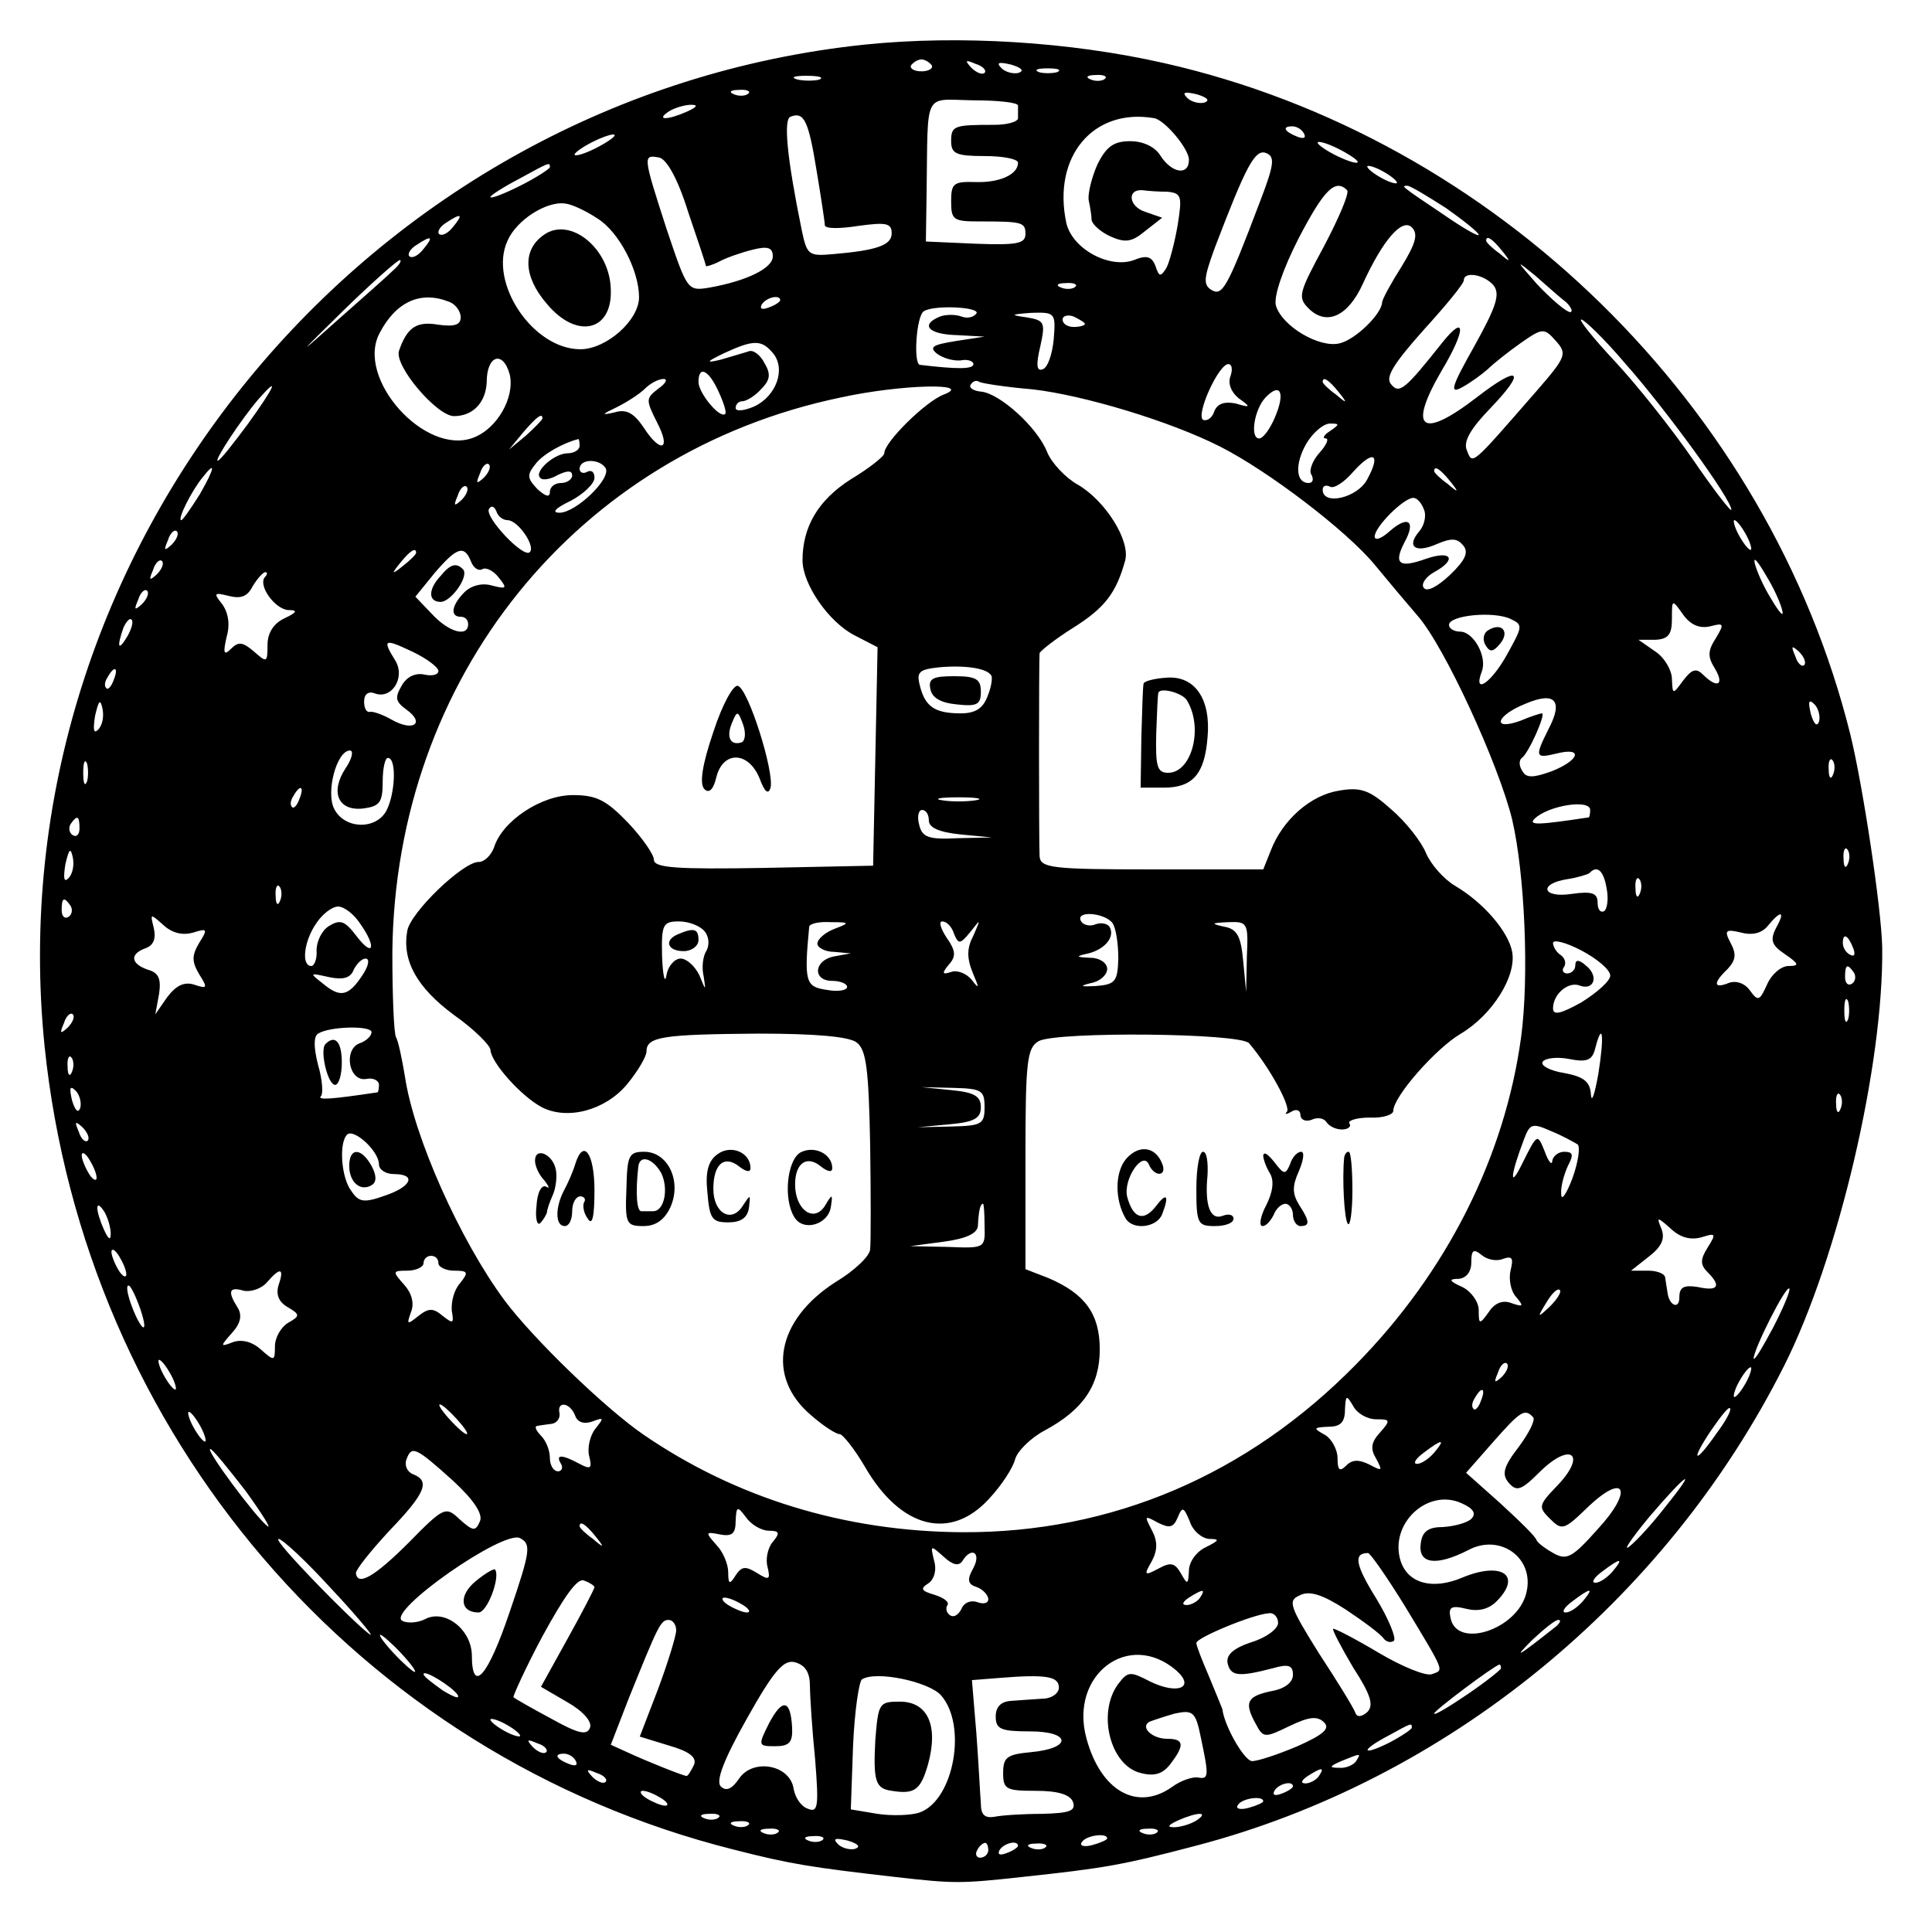 <?xml version="1.0" standalone="no"?>
<!DOCTYPE svg PUBLIC "-//W3C//DTD SVG 20010904//EN"
 "http://www.w3.org/TR/2001/REC-SVG-20010904/DTD/svg10.dtd">
<svg version="1.0" xmlns="http://www.w3.org/2000/svg"
 width="260pt" height="260pt" viewBox="0 0 260 260"
 preserveAspectRatio="xMidYMid meet">
<g transform="translate(0,260) scale(0.1,-0.1)"
fill="#000000" stroke="none">
<path d="M1164 2540 c-671 -70 -1172 -680 -1104 -1348 54 -523 422 -954 927
-1081 78 -20 105 -24 218 -37 79 -9 88 -9 170 0 112 12 135 16 234 42 337 88
632 328 792 646 73 145 134 405 132 563 -1 52 -26 218 -43 287 -110 442 -477
802 -923 903 -128 29 -276 38 -403 25z m90 -28 c2 -4 -4 -8 -14 -8 -10 0 -16
4 -14 8 3 4 9 8 14 8 5 0 11 -4 14 -8z m71 -10 c-3 -3 -11 0 -18 7 -9 10 -8
11 6 5 10 -3 15 -9 12 -12z m46 0 c-7 -2 -18 1 -23 6 -8 8 -4 9 13 5 13 -4 18
-8 10 -11z m52 1 c-7 -2 -19 -2 -25 0 -7 3 -2 5 12 5 14 0 19 -2 13 -5z m-320
-10 c-7 -2 -21 -2 -30 0 -10 3 -4 5 12 5 17 0 24 -2 18 -5z m384 1 c-3 -3 -12
-4 -19 -1 -8 3 -5 6 6 6 11 1 17 -2 13 -5z m-480 -20 c-3 -3 -12 -4 -19 -1 -8
3 -5 6 6 6 11 1 17 -2 13 -5z m614 -12 c-7 -2 -18 1 -23 6 -8 8 -4 9 13 5 13
-4 18 -8 10 -11z m-251 -4 c0 -5 0 -12 0 -17 0 -5 -15 -9 -32 -9 -54 0 -58 -1
-58 -22 0 -17 7 -20 45 -20 25 0 45 -4 45 -9 0 -16 -25 -27 -57 -26 -30 1 -33
-2 -33 -26 0 -25 3 -27 38 -27 58 0 62 -1 62 -17 0 -13 -12 -15 -67 -13 l-67
3 1 68 c2 137 -5 123 63 122 33 0 60 -3 60 -7z m-445 -8 c-27 -12 -43 -12 -25
0 8 5 22 9 30 9 10 0 8 -3 -5 -9z m174 -80 c6 -36 11 -69 11 -73 0 -5 20 -5
45 -1 37 5 45 4 45 -10 0 -16 -20 -23 -79 -28 -33 -3 -35 -1 -42 32 -20 98
-25 150 -15 153 18 7 24 -5 35 -73z m454 71 c14 -2 47 -41 47 -56 0 -22 -23
-18 -38 5 -7 12 -23 20 -41 20 -22 0 -32 -7 -44 -31 -8 -18 -13 -39 -12 -48 2
-9 4 -21 4 -27 1 -6 12 -16 25 -22 20 -9 29 -8 47 7 l23 18 -23 8 c-22 7 -25
31 -3 29 7 -1 21 -2 33 -2 19 -2 20 -6 14 -44 -4 -24 -11 -50 -15 -58 -8 -13
-10 -13 -15 2 -5 13 -12 15 -29 8 -33 -12 -83 15 -91 50 -19 89 36 155 118
141z m202 -21 c3 -6 -1 -7 -9 -4 -18 7 -21 14 -7 14 6 0 13 -4 16 -10z m-945
-15 c-14 -8 -29 -14 -35 -14 -5 0 1 6 15 14 14 8 30 14 35 14 6 0 -1 -6 -15
-14z m1000 -10 c14 -8 21 -14 15 -14 -5 0 -21 6 -35 14 -14 8 -20 14 -15 14 6
0 21 -6 35 -14z m-115 -68 c-44 -116 -50 -126 -65 -117 -11 7 -10 16 5 57 42
110 54 133 69 127 12 -5 11 -15 -9 -67z m-769 -12 c13 -38 24 -71 24 -73 0 -1
8 1 18 6 9 5 29 12 45 16 20 5 27 3 27 -9 0 -16 -35 -33 -85 -42 -30 -5 -30
-4 -58 79 -32 99 -32 100 -10 96 10 -2 25 -28 39 -73z m-186 60 c0 -2 -18 -14
-40 -25 -22 -11 -40 -18 -40 -15 0 2 17 13 38 24 42 23 42 23 42 16z m1140
-21 c0 -2 -9 0 -20 6 -11 6 -20 13 -20 16 0 2 9 0 20 -6 11 -6 20 -13 20 -16z
m-67 -10 c3 -4 -11 -37 -31 -75 -34 -63 -36 -69 -21 -84 24 -24 53 -11 73 33
27 59 53 89 66 76 9 -9 5 -22 -14 -53 -14 -22 -26 -44 -26 -48 -1 -16 -36 -50
-57 -55 -27 -7 -78 23 -86 51 -3 12 9 48 31 91 34 65 49 80 65 64z m133 -24
c24 -17 44 -33 44 -36 0 -3 -21 9 -47 27 -58 39 -58 39 -49 39 4 0 27 -14 52
-30z m-1142 -14 c29 -18 56 -70 56 -106 0 -31 -44 -70 -79 -70 -64 0 -124 90
-98 146 12 28 53 54 78 50 9 -1 28 -10 43 -20z m-194 -11 c-7 -9 -15 -13 -19
-10 -3 3 1 10 9 15 21 14 24 12 10 -5z m-40 -30 c-7 -9 -15 -13 -19 -10 -3 3
1 10 9 15 21 14 24 12 10 -5z m1451 -2 c13 -16 12 -17 -3 -4 -10 7 -18 15 -18
17 0 8 8 3 21 -13z m-1491 -26 c-8 -8 -42 -38 -76 -68 -56 -50 -55 -49 9 14
38 37 72 67 75 67 3 0 0 -6 -8 -13z m1578 -44 c7 -7 9 -13 5 -13 -5 0 -25 17
-44 37 -29 33 -30 34 -4 13 16 -14 35 -31 43 -37z m-98 23 c9 -12 4 -28 -26
-82 -31 -55 -34 -65 -16 -55 11 6 26 17 34 24 7 7 27 23 44 35 30 21 32 21 48
3 15 -17 14 -21 -26 -67 -89 -102 -86 -100 -94 -80 -5 12 5 29 32 57 49 51 39
59 -19 14 -74 -57 -93 -43 -47 36 33 55 33 78 1 38 -50 -63 -58 -70 -69 -56
-8 9 3 27 43 72 30 33 55 63 55 68 0 12 27 8 40 -7z m-563 -2 c-3 -3 -12 -4
-19 -1 -8 3 -5 6 6 6 11 1 17 -2 13 -5z m-843 -20 c9 -3 16 -13 16 -21 0 -10
-8 -13 -30 -10 -29 5 -42 -3 -53 -35 -7 -20 51 -88 74 -88 26 0 43 19 44 46 0
36 22 43 31 10 7 -31 -17 -73 -49 -85 -65 -25 -159 80 -126 141 22 42 55 57
93 42z m446 2 c0 -2 -7 -7 -16 -10 -8 -3 -12 -2 -9 4 6 10 25 14 25 6z m264
-18 c-4 -5 -12 -7 -20 -4 -8 3 -21 3 -29 0 -27 -11 -16 -24 23 -25 l37 -2 -39
-6 c-31 -5 -36 -8 -25 -17 8 -6 22 -10 32 -9 9 2 17 -1 17 -5 0 -7 -22 -7 -72
-1 -9 1 -5 65 5 72 13 9 77 6 71 -3z m104 -35 c-2 -20 -8 -38 -15 -40 -8 -3
-9 6 -3 31 7 32 6 35 -19 39 -22 3 -21 4 7 6 32 1 33 0 30 -36z m42 21 c0 -2
-7 -4 -15 -4 -8 0 -15 4 -15 10 0 5 7 7 15 4 8 -4 15 -8 15 -10z m727 -53 c55
-62 143 -183 143 -197 0 -4 -24 27 -52 68 -29 42 -76 101 -105 132 -29 31 -49
56 -45 56 4 0 31 -26 59 -59z m-1147 14 c18 -21 5 -58 -25 -72 -14 -6 -25 -7
-25 -2 0 5 4 9 9 9 5 0 17 7 25 16 12 12 14 20 5 35 -6 12 -16 19 -22 16 -7
-2 -23 -7 -37 -11 -21 -5 -20 -3 5 9 39 18 50 18 65 0z m616 -31 c-4 -10 1
-22 11 -30 17 -12 16 -13 -4 -7 -15 3 -25 0 -29 -11 -3 -9 -10 -13 -15 -11
-10 7 21 75 34 75 5 0 6 -7 3 -16z m-689 -21 c7 -15 11 -28 9 -30 -7 -7 -36
28 -36 43 0 23 14 16 27 -13z m-81 4 c-17 -13 -17 -15 -2 -45 20 -38 5 -43
-18 -7 -13 19 -23 25 -39 20 -18 -4 -18 -3 3 7 14 7 31 18 38 25 7 7 18 13 25
13 6 0 3 -6 -7 -13z m504 -1 c69 -8 185 -43 252 -77 65 -33 170 -113 208 -159
19 -23 45 -54 58 -69 36 -41 109 -200 127 -274 17 -73 23 -211 12 -293 -22
-161 -100 -316 -222 -440 -146 -149 -329 -227 -530 -226 -158 1 -305 46 -430
132 -52 36 -148 129 -186 180 -60 81 -122 220 -134 301 -4 24 -9 48 -12 53 -3
5 -5 57 -5 115 4 369 248 672 603 746 82 18 181 20 139 4 -24 -9 -80 -64 -80
-79 0 -4 -20 -20 -45 -35 -44 -28 -65 -64 -65 -109 0 -32 35 -83 70 -101 l31
-16 -3 -147 -3 -147 -147 -3 c-117 -2 -148 0 -148 11 0 7 -16 30 -35 50 -29
30 -42 37 -74 37 -43 0 -95 -35 -106 -70 -4 -11 -13 -20 -21 -20 -21 0 -92
-68 -96 -93 -7 -40 13 -76 63 -113 27 -19 49 -41 49 -47 1 -17 41 -62 69 -77
35 -18 86 -4 115 31 14 17 26 37 26 44 0 20 22 23 151 24 76 0 122 -4 132 -12
13 -10 16 -37 18 -137 1 -69 1 -132 0 -141 0 -9 -21 -29 -46 -44 -80 -51 -95
-128 -33 -180 16 -14 33 -25 38 -25 4 0 20 -20 34 -44 48 -83 115 -100 167
-43 16 17 32 41 35 53 3 11 21 29 40 39 52 28 74 61 74 109 0 48 -20 75 -69
96 l-31 12 0 149 c0 131 2 149 18 158 25 13 271 11 283 -3 28 -33 56 -85 51
-92 -4 -4 -1 -4 6 0 6 4 12 2 12 -4 0 -7 7 -10 15 -7 8 4 17 2 20 -3 4 -6 13
-10 21 -10 8 0 13 4 10 8 -3 4 10 8 27 8 18 -1 32 4 32 9 0 19 57 84 91 104
42 25 75 77 69 110 -5 27 -38 66 -77 89 -15 9 -32 28 -39 44 -6 15 -27 42 -47
59 -29 26 -41 30 -70 25 -38 -6 -76 -39 -92 -81 l-10 -25 -150 0 c-136 0 -150
2 -151 18 -1 21 -1 265 0 273 1 3 21 19 45 34 43 27 58 47 70 90 8 27 -27 82
-64 103 -16 9 -35 29 -41 44 -13 33 -64 79 -89 81 -10 1 -16 5 -14 9 3 5 8 7
12 4 4 -2 36 -7 72 -10z m411 -3 c13 -16 12 -17 -3 -4 -10 7 -18 15 -18 17 0
8 8 3 21 -13z m-1467 -43 c-20 -27 -38 -50 -41 -50 -5 0 31 55 55 83 29 33 22
17 -14 -33z m1382 9 c-7 -17 -17 -30 -22 -29 -12 1 -6 39 9 55 20 21 27 7 13
-26z m-986 -2 c0 -2 -10 -12 -22 -23 l-23 -19 19 23 c18 21 26 27 26 19z
m1060 -17 c-8 -5 -11 -10 -6 -10 5 0 1 -9 -8 -19 -10 -11 -15 -25 -11 -30 3
-6 2 -11 -4 -11 -17 0 -19 25 -3 53 9 15 23 27 32 27 13 0 13 -1 0 -10z
m-1010 -20 c0 -5 -7 -10 -16 -10 -18 0 -46 -25 -37 -33 3 -4 14 -2 24 4 13 6
19 6 19 -1 0 -5 -7 -10 -15 -10 -8 0 -15 -5 -15 -12 0 -8 -6 -6 -17 4 -14 15
-14 19 -2 34 10 13 37 28 57 33 1 1 2 -3 2 -9z m1060 -45 c-13 -25 -60 -36
-60 -14 0 5 4 7 10 4 5 -3 19 6 31 20 27 30 38 25 19 -10z m-1189 2 c-10 -9
-11 -8 -5 6 3 10 9 15 12 12 3 -3 0 -11 -7 -18z m164 13 c8 -14 -40 -60 -62
-60 -11 0 -6 6 15 16 17 9 32 23 32 31 0 8 -4 11 -10 8 -5 -3 -10 -1 -10 4 0
14 27 14 35 1z m-546 -35 c-12 -19 -23 -35 -25 -35 -6 0 14 40 29 58 18 23 16
12 -4 -23z m1682 18 c13 -16 12 -17 -3 -4 -10 7 -18 15 -18 17 0 8 8 3 21 -13z
m-1330 -26 c-10 -9 -11 -8 -5 6 3 10 9 15 12 12 3 -3 0 -11 -7 -18z m1295 -12
c4 -8 1 -22 -6 -30 -18 -21 -5 -30 24 -17 19 8 27 8 35 -2 8 -9 3 -20 -18 -40
-17 -16 -31 -23 -35 -17 -4 5 3 15 14 21 31 17 24 30 -11 18 -36 -13 -44 -7
-29 22 16 29 5 37 -20 15 -11 -10 -20 -13 -20 -7 0 13 39 52 52 52 5 0 11 -7
14 -15z m-1233 -15 c14 0 38 -35 30 -43 -8 -9 -61 47 -55 58 3 5 7 4 10 -3 2
-7 9 -12 15 -12z m1667 -20 c6 -11 8 -20 6 -20 -3 0 -10 9 -16 20 -6 11 -8 20
-6 20 3 0 10 -9 16 -20z m-2119 -13 c-10 -9 -11 -8 -5 6 3 10 9 15 12 12 3 -3
0 -11 -7 -18z m329 -11 c0 -2 -8 -10 -17 -17 -16 -13 -17 -12 -4 4 13 16 21
21 21 13z m74 -12 c3 -8 10 -13 15 -10 5 3 15 -2 22 -11 12 -15 11 -16 -9 -11
-13 4 -28 0 -37 -9 -17 -17 -20 -33 -5 -33 6 0 10 -4 10 -10 0 -18 -26 -11
-49 14 l-22 23 26 32 c30 35 40 38 49 15z m-423 -17 c-10 -9 -11 -8 -5 6 3 10
9 15 12 12 3 -3 0 -11 -7 -18z m2188 -52 c0 -5 -8 6 -19 25 -11 19 -19 40 -19
45 0 6 8 -6 19 -25 11 -19 19 -39 19 -45z m-2042 49 c-11 -11 13 -44 31 -45
13 0 12 -3 -5 -11 -15 -7 -23 -20 -23 -36 0 -24 -1 -24 -18 -9 -15 13 -21 14
-31 4 -10 -10 -11 -6 -6 16 5 17 2 33 -6 44 -12 15 -11 16 9 11 16 -4 25 -1
32 13 6 10 14 19 17 19 3 0 3 -3 0 -6z m-166 -37 c-10 -9 -11 -8 -5 6 3 10 9
15 12 12 3 -3 0 -11 -7 -18z m2110 -30 c19 5 20 4 8 -16 -11 -17 -11 -25 -1
-41 13 -22 3 -27 -16 -8 -9 9 -15 8 -27 -8 -14 -19 -14 -19 -15 2 0 12 -10 29
-22 37 l-23 16 23 0 c17 1 22 7 22 28 0 27 0 27 15 6 10 -14 22 -19 36 -16z
m-273 -38 c-21 -38 -46 -55 -34 -23 8 20 -11 54 -29 54 -8 0 -15 4 -15 9 0 13
60 19 83 8 17 -8 16 -10 -5 -48z m-1857 24 c-12 -20 -14 -14 -5 12 4 9 9 14
11 11 3 -2 0 -13 -6 -23z m419 -46 c0 -5 -8 -7 -18 -5 -12 3 -24 -2 -31 -14
-10 -17 -9 -22 6 -33 25 -18 10 -30 -19 -14 -12 7 -26 12 -30 11 -5 -1 -8 5
-8 14 0 10 6 14 14 11 23 -9 42 21 28 44 -18 29 -15 30 23 12 19 -9 35 -21 35
-26z m1838 8 c-3 -3 -9 2 -12 12 -6 14 -5 15 5 6 7 -7 10 -15 7 -18z m-1094
-14 c2 -3 0 -16 -5 -28 -6 -16 -16 -23 -36 -23 -35 0 -48 9 -55 37 -5 19 -1
22 26 25 34 3 64 -1 70 -11z m-1181 -6 c-3 -9 -8 -14 -10 -11 -3 3 -2 9 2 15
9 16 15 13 8 -4z m1931 -66 c-19 -38 -18 -40 11 -33 36 9 31 -9 -7 -24 -25 -9
-34 -9 -39 0 -5 7 -5 15 -1 18 9 6 33 60 27 60 -2 0 -15 -4 -29 -10 -39 -14
-33 7 7 23 40 17 51 4 31 -34z m-1952 -1 c-6 -6 -7 0 -4 19 5 21 7 23 10 9 2
-10 0 -22 -6 -28z m2316 11 c-3 -8 -7 -3 -11 10 -4 17 -3 21 5 13 5 -5 8 -16
6 -23z m-1983 -63 c-21 -32 -10 -58 24 -54 22 3 26 8 26 36 0 17 3 32 7 32 12
0 10 -48 -2 -71 -14 -26 -56 -25 -70 2 -12 22 3 79 21 79 5 0 3 -11 -6 -24z
m-348 -18 c-3 -7 -5 -2 -5 12 0 14 2 19 5 13 2 -7 2 -19 0 -25z m2350 10 c-3
-8 -6 -5 -6 6 -1 11 2 17 5 13 3 -3 4 -12 1 -19z m-2064 -33 c-3 -9 -8 -14
-10 -11 -3 3 -2 9 2 15 9 16 15 13 8 -4z m910 -2 c-13 -2 -33 -2 -45 0 -13 2
-3 4 22 4 25 0 35 -2 23 -4z m827 -13 c0 -5 -1 -10 -2 -10 -66 -10 -82 -11
-73 -2 18 18 75 27 75 12z m-890 -14 c0 -10 14 -16 43 -19 l42 -4 -46 -1 c-39
-2 -48 1 -52 18 -3 11 -1 20 4 20 5 0 9 -6 9 -14z m-1143 -11 c0 -8 -4 -12 -9
-9 -5 3 -6 10 -3 15 9 13 12 11 12 -6z m-15 -67 c-6 -6 -7 0 -4 19 5 21 7 23
10 9 2 -10 0 -22 -6 -28z m2395 20 c-3 -8 -6 -5 -6 6 -1 11 2 17 5 13 3 -3 4
-12 1 -19z m-325 -33 c3 -14 1 -28 -3 -31 -5 -3 -9 2 -9 11 0 13 -7 16 -35 12
-40 -6 -45 14 -5 20 13 2 26 6 29 8 10 11 19 4 23 -20z m45 -7 c-3 -8 -6 -5
-6 6 -1 11 2 17 5 13 3 -3 4 -12 1 -19z m-1830 -10 c-3 -8 -6 -5 -6 6 -1 11 2
17 5 13 3 -3 4 -12 1 -19z m-282 -7 c3 -5 2 -12 -3 -15 -5 -3 -9 1 -9 9 0 17
3 19 12 6z m389 -23 c23 -32 19 -48 -4 -18 -16 21 -22 23 -37 14 -10 -6 -17
-21 -17 -33 1 -11 -3 -21 -7 -21 -14 0 -10 34 7 58 8 12 21 22 29 22 8 0 21
-10 29 -22z m-224 -13 c19 6 20 5 8 -14 -10 -17 -10 -25 0 -42 12 -19 11 -20
-7 -14 -13 4 -24 -1 -36 -17 l-16 -23 5 27 c3 20 0 29 -15 33 -23 8 -25 21 -3
29 11 4 14 13 11 27 -5 20 -5 20 13 4 12 -11 26 -14 40 -10z m1237 13 c5 -7 8
-29 8 -48 -1 -31 -4 -35 -31 -37 -20 -1 -22 0 -6 4 12 2 22 11 22 19 0 8 -10
15 -22 15 -21 1 -21 2 -3 6 23 6 36 23 28 36 -3 4 -11 6 -19 3 -7 -3 -16 -1
-19 4 -9 15 31 12 42 -2z m893 -7 c-8 -16 -6 -23 12 -35 19 -13 20 -16 5 -16
-10 0 -23 -11 -29 -25 -10 -22 -12 -23 -23 -8 -7 10 -19 14 -29 10 -20 -8 -21
0 -1 19 11 12 12 20 4 35 -9 17 -7 19 14 14 15 -4 28 -1 36 9 18 22 24 20 11
-3z m-1442 -4 c6 -7 7 -18 3 -26 -5 -7 -7 -23 -4 -35 3 -20 3 -20 -6 2 -6 12
-17 22 -25 22 -8 0 -17 -10 -19 -22 -2 -13 -5 -2 -6 25 -1 43 1 47 23 47 13 0
28 -6 34 -13z m175 3 c-13 -5 -23 -14 -23 -20 0 -5 10 -11 23 -11 l22 -2 -22
-4 c-28 -5 -30 -33 -3 -33 11 0 20 -4 20 -8 0 -5 -13 -7 -28 -4 -28 4 -30 11
-23 85 1 4 13 7 29 6 26 0 26 -1 5 -9z m161 -7 c6 -14 8 -14 22 3 14 18 14 18
4 -5 -9 -17 -9 -30 -1 -50 9 -21 9 -23 -1 -10 -7 9 -20 14 -28 11 -12 -4 -13
-2 -3 10 10 11 9 19 -3 36 -8 12 -11 22 -6 22 6 0 13 -7 16 -17z m394 -30 l-1
-48 -4 42 c-3 33 -8 43 -26 46 -18 4 -17 5 6 6 26 1 27 -1 25 -46z m489 -26
c0 -7 -18 -23 -39 -36 -27 -15 -38 -18 -38 -8 0 19 20 36 35 31 20 -8 27 12
10 26 -10 9 -15 9 -15 1 0 -6 -5 -11 -11 -11 -5 0 -8 4 -4 9 3 5 1 12 -5 16
-5 3 -10 11 -10 16 0 5 17 1 38 -10 21 -11 39 -26 39 -34z m327 37 c3 -8 2
-12 -4 -9 -6 3 -10 10 -10 16 0 14 7 11 14 -7z m-2006 -36 c-19 -29 -30 -31
-53 -12 -19 15 -19 15 8 9 19 -4 29 -1 33 10 4 8 11 15 16 15 6 0 4 -10 -4
-22z m2007 3 c3 -5 2 -12 -3 -15 -5 -3 -9 1 -9 9 0 17 3 19 12 6z m-8 -63 c-3
-7 -5 -2 -5 12 0 14 2 19 5 13 2 -7 2 -19 0 -25z m-2396 -11 c-10 -9 -11 -8
-5 6 3 10 9 15 12 12 3 -3 0 -11 -7 -18z m409 -6 c0 -5 -7 -12 -16 -15 -22 -8
-15 -52 9 -48 9 2 17 -2 17 -8 0 -5 -1 -10 -2 -10 -60 -9 -82 -11 -76 -5 3 3
2 22 -4 42 -6 24 -6 38 0 42 16 10 72 11 72 2z m1651 -56 c-5 -28 -9 -40 -10
-28 -1 17 -9 24 -36 29 -19 3 -32 10 -29 15 3 5 19 7 35 4 25 -5 32 -2 36 15
10 38 12 15 4 -35z m-2054 3 c-3 -8 -6 -5 -6 6 -1 11 2 17 5 13 3 -3 4 -12 1
-19z m11 -49 c-3 -8 -7 -3 -11 10 -4 17 -3 21 5 13 5 -5 8 -16 6 -23z m1217 1
c0 -23 -4 -25 -45 -26 l-45 -1 43 4 c33 3 42 8 42 23 0 15 -9 20 -40 23 l-40
4 42 -1 c39 -1 43 -3 43 -26z m1152 -2 c-3 -8 -6 -5 -6 6 -1 11 2 17 5 13 3
-3 4 -12 1 -19z m-2359 -43 c-3 -3 -9 2 -12 12 -6 14 -5 15 5 6 7 -7 10 -15 7
-18z m2005 -5 c4 -3 1 -24 -7 -46 -8 -21 -15 -31 -15 -21 -1 10 4 27 9 38 8
15 7 19 -5 19 -8 0 -15 -6 -16 -12 0 -7 -5 -2 -10 12 -10 25 -10 25 -30 -15
-18 -37 -17 -18 2 32 8 21 11 22 36 11 15 -6 31 -15 36 -18z m-1613 -27 c0 -7
9 -13 20 -13 31 0 24 -17 -12 -29 -28 -10 -35 -9 -45 6 -14 18 -17 65 -6 76 9
9 43 -22 43 -40z m-380 -18 c0 -5 -5 -3 -10 5 -5 8 -10 20 -10 25 0 6 5 3 10
-5 5 -8 10 -19 10 -25z m19 -75 c0 -10 -3 -8 -9 5 -12 27 -12 43 0 25 5 -8 9
-22 9 -30z m1176 10 c1 -30 0 -30 -50 -28 l-50 1 45 6 c30 4 45 11 46 21 1 20
3 30 7 30 1 0 2 -13 2 -30z m965 -15 c19 6 20 5 8 -14 -10 -16 -10 -23 0 -33
19 -19 14 -26 -13 -20 -19 3 -25 0 -25 -14 0 -17 -14 -11 -16 7 -1 5 -2 14 -3
19 0 6 -11 10 -23 10 l-23 0 24 19 c17 13 22 24 17 37 -7 17 -6 17 13 0 13
-12 27 -15 41 -11z m-2120 -50 c0 -5 -5 -3 -10 5 -5 8 -10 20 -10 25 0 6 5 3
10 -5 5 -8 10 -19 10 -25z m1853 21 c12 4 14 1 10 -15 -3 -12 0 -28 7 -36 11
-13 10 -14 -5 -9 -12 5 -23 1 -31 -11 -13 -18 -14 -18 -14 2 0 11 -10 25 -22
31 -18 8 -19 11 -5 11 10 1 17 9 17 22 0 17 3 19 14 10 7 -6 20 -9 29 -5z
m-1433 -6 c0 -5 10 -10 21 -10 19 0 20 -2 8 -17 -8 -9 -12 -25 -11 -37 3 -17
2 -18 -12 -7 -13 11 -19 11 -33 0 -15 -12 -16 -12 -10 5 5 12 1 26 -9 37 -16
18 -16 19 4 19 12 0 22 5 22 10 0 6 5 10 10 10 6 0 10 -4 10 -10z m-215 -29
c-4 -13 0 -23 12 -30 17 -10 17 -12 1 -21 -10 -6 -18 -20 -18 -32 0 -20 -1
-20 -19 -4 -11 10 -25 14 -37 10 -18 -7 -18 -6 -2 12 12 13 14 24 8 34 -14 22
-12 29 8 23 10 -2 24 3 31 11 18 21 24 20 16 -3z m-186 -33 c6 -18 7 -28 2
-23 -10 12 -25 55 -18 55 3 0 10 -15 16 -32z m1897 4 c-17 -16 -18 -16 -5 5 7
12 15 20 18 17 3 -2 -3 -12 -13 -22z m300 -29 c-14 -26 -25 -45 -26 -41 0 12
43 98 48 94 2 -2 -8 -26 -22 -53z m-2156 -63 c6 -11 8 -20 6 -20 -3 0 -10 9
-16 20 -6 11 -8 20 -6 20 3 0 10 -9 16 -20z m1791 -3 c-10 -9 -11 -8 -5 6 3
10 9 15 12 12 3 -3 0 -11 -7 -18z m329 -7 c-6 -11 -13 -20 -16 -20 -2 0 0 9 6
20 6 11 13 20 16 20 2 0 0 -9 -6 -20z m-357 -25 c-3 -9 -8 -14 -10 -11 -3 3
-2 9 2 15 9 16 15 13 8 -4z m-141 -25 c19 0 20 -1 5 -18 -12 -13 -13 -22 -5
-35 9 -17 8 -17 -9 -8 -14 7 -23 7 -31 -1 -9 -9 -12 -7 -12 10 0 11 -8 26 -17
31 -16 9 -16 10 5 11 16 0 22 6 22 23 1 20 2 20 11 5 5 -10 19 -18 31 -18z
m-1237 0 c10 -11 16 -20 13 -20 -3 0 -13 9 -23 20 -10 11 -16 20 -13 20 3 0
13 -9 23 -20z m159 5 c3 -9 12 -12 23 -8 16 6 16 5 4 -10 -7 -9 -11 -26 -8
-37 4 -16 2 -18 -13 -10 -24 13 -33 13 -25 0 3 -5 1 -10 -4 -10 -6 0 -11 8
-11 18 0 10 -5 23 -12 30 -7 7 -9 13 -5 13 4 1 13 2 20 3 6 1 11 7 10 14 -4
17 14 15 21 -3z m1536 -24 c-29 -42 -36 -39 -8 3 13 19 24 33 26 31 3 -2 -6
-18 -18 -34z m-2040 9 c6 -11 8 -20 6 -20 -3 0 -10 9 -16 20 -6 11 -8 20 -6
20 3 0 10 -9 16 -20z m1793 13 c4 -3 -5 -21 -19 -40 -21 -27 -23 -37 -14 -48
11 -13 17 -11 43 15 41 40 63 23 23 -19 -26 -27 -26 -29 -10 -45 16 -16 19
-15 50 15 51 49 63 24 14 -29 -33 -37 -41 -42 -58 -33 -11 6 -22 14 -24 18 -1
5 -24 27 -49 50 l-46 41 36 41 c37 42 43 46 54 34z m-133 -48 c-7 -8 -17 -15
-23 -15 -6 0 -2 7 9 15 25 19 30 19 14 0z m-1599 -52 c23 -32 36 -53 28 -46
-17 14 -83 103 -76 103 3 0 24 -26 48 -57z m279 14 c27 -25 40 -44 36 -54 -6
-14 -9 -14 -27 2 -19 18 -21 18 -69 -31 -46 -46 -69 -59 -71 -41 0 5 20 30 45
57 49 51 55 67 32 76 -8 3 -12 12 -9 20 7 19 12 17 63 -29z m1631 -35 c-17
-22 -38 -45 -48 -53 -10 -8 2 10 26 39 51 60 68 71 22 14z m-261 -16 c-5 -5
-22 -10 -38 -11 -20 0 -28 -6 -30 -22 -4 -28 21 -31 64 -9 43 23 90 -11 78
-58 -12 -49 -94 -76 -102 -33 -3 14 1 17 21 12 16 -4 30 -1 41 10 35 35 7 54
-46 32 -40 -17 -73 -8 -83 22 -16 50 36 99 82 78 16 -7 20 -14 13 -21z m-945
-16 c14 0 15 -3 5 -15 -7 -8 -10 -24 -7 -34 4 -17 2 -18 -14 -8 -16 10 -21 9
-29 -3 -8 -13 -10 -12 -10 4 0 11 -7 28 -16 37 -15 17 -15 18 5 14 16 -3 21 1
21 18 1 20 2 21 14 5 7 -10 21 -18 31 -18z m592 -11 c15 0 14 -2 -4 -11 -13
-6 -23 -20 -23 -32 -1 -19 -2 -19 -11 -3 -8 14 -14 15 -30 6 -19 -10 -20 -9
-9 10 8 15 8 27 0 42 -10 19 -10 20 8 10 16 -8 21 -7 27 7 6 15 8 14 16 -5 4
-13 16 -23 26 -24z m-826 4 c13 -16 12 -17 -3 -4 -10 7 -18 15 -18 17 0 8 8 3
21 -13z m-115 -102 c-30 -89 -51 -111 -51 -58 -1 35 -37 62 -63 48 -10 -5 -24
-6 -31 -2 -20 13 137 123 159 111 15 -8 14 -17 -14 -99z m-242 33 c33 -35 57
-64 55 -64 -3 0 -34 29 -69 65 -35 36 -60 64 -55 64 6 -1 37 -30 69 -65z m851
35 c12 20 26 12 15 -9 -9 -16 -8 -22 5 -26 8 -3 15 -11 15 -16 0 -6 -7 -7 -15
-4 -9 3 -18 -1 -21 -9 -4 -8 -10 -12 -15 -9 -5 3 -7 9 -4 14 3 4 -5 10 -18 14
-17 5 -19 8 -8 15 8 5 12 18 8 31 -5 21 -5 21 13 5 12 -11 20 -13 25 -6z m596
-61 c55 -91 52 -85 36 -91 -8 -3 -40 10 -72 29 -32 19 -59 33 -61 32 -1 -2 11
-25 27 -52 24 -37 28 -51 19 -60 -8 -7 -14 -7 -16 -1 -2 6 -24 42 -49 80 -40
64 -42 71 -26 78 13 7 31 1 62 -19 24 -16 47 -33 51 -39 4 -5 10 -6 14 -3 3 4
-7 29 -24 57 -28 45 -31 61 -11 61 3 0 26 -33 50 -72z m279 47 c-7 -8 -17 -15
-23 -15 -6 0 -2 7 9 15 25 19 30 19 14 0z m-1370 -21 c0 -2 -16 -33 -36 -69
l-36 -65 36 -21 c21 -12 33 -26 30 -34 -4 -11 -16 -8 -52 12 -26 14 -49 27
-51 29 -1 1 16 39 39 82 29 53 47 79 56 75 8 -3 14 -7 14 -9z m815 -14 c-3 -5
-12 -10 -18 -10 -7 0 -6 4 3 10 19 12 23 12 15 0z m515 -5 c-7 -8 -17 -15 -23
-15 -6 0 -2 7 9 15 25 19 30 19 14 0z m-1130 -5 c8 -5 11 -10 5 -10 -5 0 -17
5 -25 10 -8 5 -10 10 -5 10 6 0 17 -5 25 -10z m720 -24 c0 -8 -16 -20 -36 -26
-24 -8 -34 -17 -32 -28 4 -18 15 -19 61 -7 21 6 27 4 27 -9 0 -10 -11 -19 -30
-22 -32 -7 -36 -15 -20 -44 10 -19 12 -19 45 -3 27 13 38 14 47 5 8 -8 0 -16
-36 -32 -26 -11 -53 -20 -61 -20 -10 0 -37 46 -40 70 -1 3 -9 22 -18 44 -9 21
-17 41 -17 45 0 7 77 39 98 40 6 1 12 -5 12 -13z m-810 -10 c0 -7 -11 -43 -24
-78 l-25 -65 39 -12 c28 -8 38 -16 34 -26 -4 -8 -8 -15 -10 -15 -4 0 -52 19
-80 32 l-22 10 24 62 c40 99 43 106 54 106 5 0 10 -6 10 -14z m1185 6 c-53
-42 -60 -46 -33 -19 16 15 31 27 35 27 4 0 3 -3 -2 -8z m-1555 -37 c13 -14 21
-25 18 -25 -2 0 -15 11 -28 25 -13 14 -21 25 -18 25 2 0 15 -11 28 -25z m1043
-23 c26 -23 2 -33 -35 -15 -27 14 -30 14 -43 -3 -29 -39 -11 -110 30 -120 19
-5 30 -1 40 12 20 26 18 34 -4 34 -21 0 -37 16 -24 23 5 2 20 7 34 11 24 5 28
3 35 -32 11 -52 11 -57 -4 -54 -7 1 -23 -4 -35 -13 -47 -33 -96 -5 -115 66
-23 85 57 146 121 91z m-493 -21 c0 -14 3 -59 7 -99 5 -63 4 -72 -10 -66 -9 3
-17 15 -19 27 -5 32 -54 41 -73 14 -10 -15 -18 -18 -25 -11 -7 7 4 36 35 91
37 66 50 80 65 76 14 -4 20 -14 20 -32z m930 24 c0 -2 -20 -18 -45 -35 -25
-17 -45 -29 -45 -26 0 4 80 64 88 66 1 0 2 -2 2 -5z m-1404 -36 c3 -6 -5 -3
-20 6 -14 10 -26 19 -26 22 0 7 39 -17 46 -28z m650 0 c36 -40 18 -141 -28
-158 -11 -4 -37 -5 -57 -2 l-36 6 3 85 c2 47 8 87 12 90 19 12 89 -3 106 -21z
m159 10 c0 -8 -10 -15 -22 -15 -13 -1 -32 -2 -43 -3 -13 -1 -20 -8 -20 -21 0
-17 7 -20 46 -20 56 0 57 -23 1 -28 -32 -3 -37 -7 -37 -28 0 -22 4 -24 44 -24
30 0 46 -5 50 -15 4 -12 -4 -15 -42 -16 -26 0 -55 -2 -64 -4 -13 -2 -18 3 -18
18 -1 12 -3 54 -6 94 l-6 72 38 3 c62 5 79 2 79 -13z m-725 -65 c0 -2 -9 0
-20 6 -11 6 -20 13 -20 16 0 2 9 0 20 -6 11 -6 20 -13 20 -16z m1200 11 c0 -2
-13 -11 -30 -20 -38 -19 -40 -11 -2 9 31 17 32 18 32 11z m-1165 -33 c-3 -3
-11 0 -18 7 -9 10 -8 11 6 5 10 -3 15 -9 12 -12z m40 -12 c3 -6 -1 -7 -9 -4
-18 7 -21 14 -7 14 6 0 13 -4 16 -10z m1050 0 c-3 -5 -14 -10 -23 -9 -14 0
-13 2 3 9 27 11 27 11 20 0z m-1010 -28 c-3 -3 -11 0 -18 7 -9 10 -8 11 6 5
10 -3 15 -9 12 -12z m960 8 c-3 -5 -12 -10 -18 -10 -7 0 -6 4 3 10 19 12 23
12 15 0z m-35 -14 c0 -2 -7 -7 -16 -10 -8 -3 -12 -2 -9 4 6 10 25 14 25 6z
m-850 -16 c8 -5 11 -10 5 -10 -5 0 -17 5 -25 10 -8 5 -10 10 -5 10 6 0 17 -5
25 -10z m810 -4 c0 -2 -9 -6 -20 -9 -11 -3 -18 -1 -14 4 5 9 34 13 34 5z
m-733 -22 c-3 -3 -12 -4 -19 -1 -8 3 -5 6 6 6 11 1 17 -2 13 -5z m643 -4 c-8
-5 -22 -9 -30 -9 -10 0 -8 3 5 9 27 12 43 12 25 0z m-603 -6 c-3 -3 -12 -4
-19 -1 -8 3 -5 6 6 6 11 1 17 -2 13 -5z m40 -10 c-3 -3 -12 -4 -19 -1 -8 3 -5
6 6 6 11 1 17 -2 13 -5z m510 0 c-3 -3 -12 -4 -19 -1 -8 3 -5 6 6 6 11 1 17
-2 13 -5z m-450 -10 c-3 -3 -12 -4 -19 -1 -8 3 -5 6 6 6 11 1 17 -2 13 -5z
m44 -12 c-7 -2 -18 1 -23 6 -8 8 -4 9 13 5 13 -4 18 -8 10 -11z m339 14 c0 -2
-9 -6 -20 -9 -11 -3 -18 -1 -14 4 5 9 34 13 34 5z m-160 -16 c0 -5 -5 -10 -11
-10 -5 0 -7 5 -4 10 3 6 8 10 11 10 2 0 4 -4 4 -10z m40 6 c0 -2 -7 -7 -16
-10 -8 -3 -12 -2 -9 4 6 10 25 14 25 6z m37 -2 c-3 -3 -12 -4 -19 -1 -8 3 -5
6 6 6 11 1 17 -2 13 -5z"/>
<path d="M732 2284 c-29 -20 -28 -56 4 -93 40 -48 88 -37 86 19 -1 56 -55 99
-90 74z"/>
<path d="M1539 1680 c-1 -3 -2 -35 -3 -72 l-1 -68 31 0 c39 0 55 18 59 67 5
52 -17 84 -55 81 -17 -1 -31 -5 -31 -8z m58 -22 c23 -37 7 -98 -25 -98 -15 0
-17 9 -16 53 1 28 2 53 3 55 3 7 31 0 38 -10z"/>
<path d="M960 1615 c-15 -44 -19 -70 -12 -77 6 -6 12 -1 16 16 9 36 43 35 58
-1 7 -19 12 -23 15 -13 5 22 -30 133 -44 137 -6 2 -21 -25 -33 -62z m38 -14
c-15 -5 -21 7 -13 26 7 17 8 17 15 -2 4 -11 3 -22 -2 -24z"/>
<path d="M966 1047 c-13 -9 -17 -24 -14 -52 3 -35 6 -40 28 -40 17 0 26 6 28
20 2 18 2 18 -8 3 -15 -25 -40 -11 -40 22 0 34 15 46 35 30 9 -7 15 -8 15 -2
0 21 -26 32 -44 19z"/>
<path d="M1077 1049 c-18 -11 -23 -63 -8 -87 12 -20 45 -10 49 13 3 19 2 19
-8 2 -15 -23 -40 -5 -40 29 0 29 16 40 35 24 9 -7 15 -8 15 -2 0 19 -24 31
-43 21z"/>
<path d="M1516 1041 c-16 -18 -16 -56 -1 -81 10 -16 42 -12 49 6 10 26 6 30
-9 10 -16 -20 -30 -16 -38 13 -6 24 21 63 29 44 8 -18 25 -16 18 1 -9 23 -31
26 -48 7z"/>
<path d="M720 1038 c0 -8 6 -20 13 -27 6 -8 7 -11 2 -8 -6 3 -12 -7 -13 -26
-2 -17 1 -27 5 -23 4 4 8 11 9 14 0 4 4 15 8 24 4 9 6 25 4 34 -4 21 -28 31
-28 12z"/>
<path d="M774 1033 c-3 -10 -10 -26 -15 -35 -12 -23 -12 -48 1 -48 6 0 10 9
10 20 0 11 5 20 11 20 5 0 8 -4 5 -8 -2 -4 -1 -14 5 -22 6 -10 9 2 9 38 0 50
-15 71 -26 35z"/>
<path d="M843 1000 c-2 -47 0 -50 23 -50 16 0 28 8 36 25 16 35 -3 75 -35 75
-21 0 -23 -5 -24 -50z m47 21 c10 -21 4 -51 -11 -51 -5 0 -12 0 -16 0 -6 0 -8
24 -4 60 2 17 20 11 31 -9z"/>
<path d="M1610 1000 c0 -47 2 -50 25 -50 14 0 25 4 25 10 0 5 -6 7 -14 4 -17
-7 -25 13 -21 54 1 18 -1 32 -6 32 -5 0 -9 -22 -9 -50z"/>
<path d="M1700 1045 c0 -5 4 -16 9 -24 6 -10 4 -25 -5 -43 -8 -15 -10 -28 -5
-28 5 0 11 7 15 15 3 8 10 15 16 15 5 0 10 -7 10 -15 0 -8 5 -15 10 -15 13 0
13 6 -2 29 -9 15 -9 25 0 45 6 14 8 26 3 26 -5 0 -12 -7 -15 -17 -6 -14 -8
-14 -21 3 -8 10 -14 15 -15 9z"/>
<path d="M1809 1043 c-3 -29 0 -85 5 -90 3 -4 6 17 6 45 0 29 -2 52 -5 52 -3
0 -5 -3 -6 -7z"/>
<path d="M593 1825 c-17 -18 -17 -35 0 -35 14 0 39 35 30 44 -9 9 -17 7 -30
-9z"/>
<path d="M2003 1752 c-7 -4 -8 -13 -4 -20 6 -10 10 -10 20 2 13 16 2 29 -16
18z"/>
<path d="M1252 1673 c2 -12 14 -19 36 -21 27 -3 32 0 32 17 0 17 -6 21 -36 21
-28 0 -35 -3 -32 -17z"/>
<path d="M913 1343 c-20 -8 -15 -23 7 -23 11 0 20 7 20 15 0 15 -6 17 -27 8z"/>
<path d="M438 1195 c-8 -8 3 -55 13 -55 5 0 9 14 9 30 0 28 -9 38 -22 25z"/>
<path d="M470 1031 c0 -22 15 -35 30 -26 7 4 7 13 0 26 -14 25 -30 25 -30 0z"/>
<path d="M640 472 c-23 -19 -21 -42 4 -42 12 0 30 49 22 58 -2 1 -14 -6 -26
-16z"/>
<path d="M1035 281 c-15 -30 -15 -31 8 -31 19 0 24 5 23 25 -2 38 -13 40 -31
6z"/>
<path d="M1178 259 c-3 -56 0 -66 22 -69 31 -5 39 1 49 36 14 51 0 84 -38 84
-28 0 -29 -2 -33 -51z"/>
</g>
</svg>

